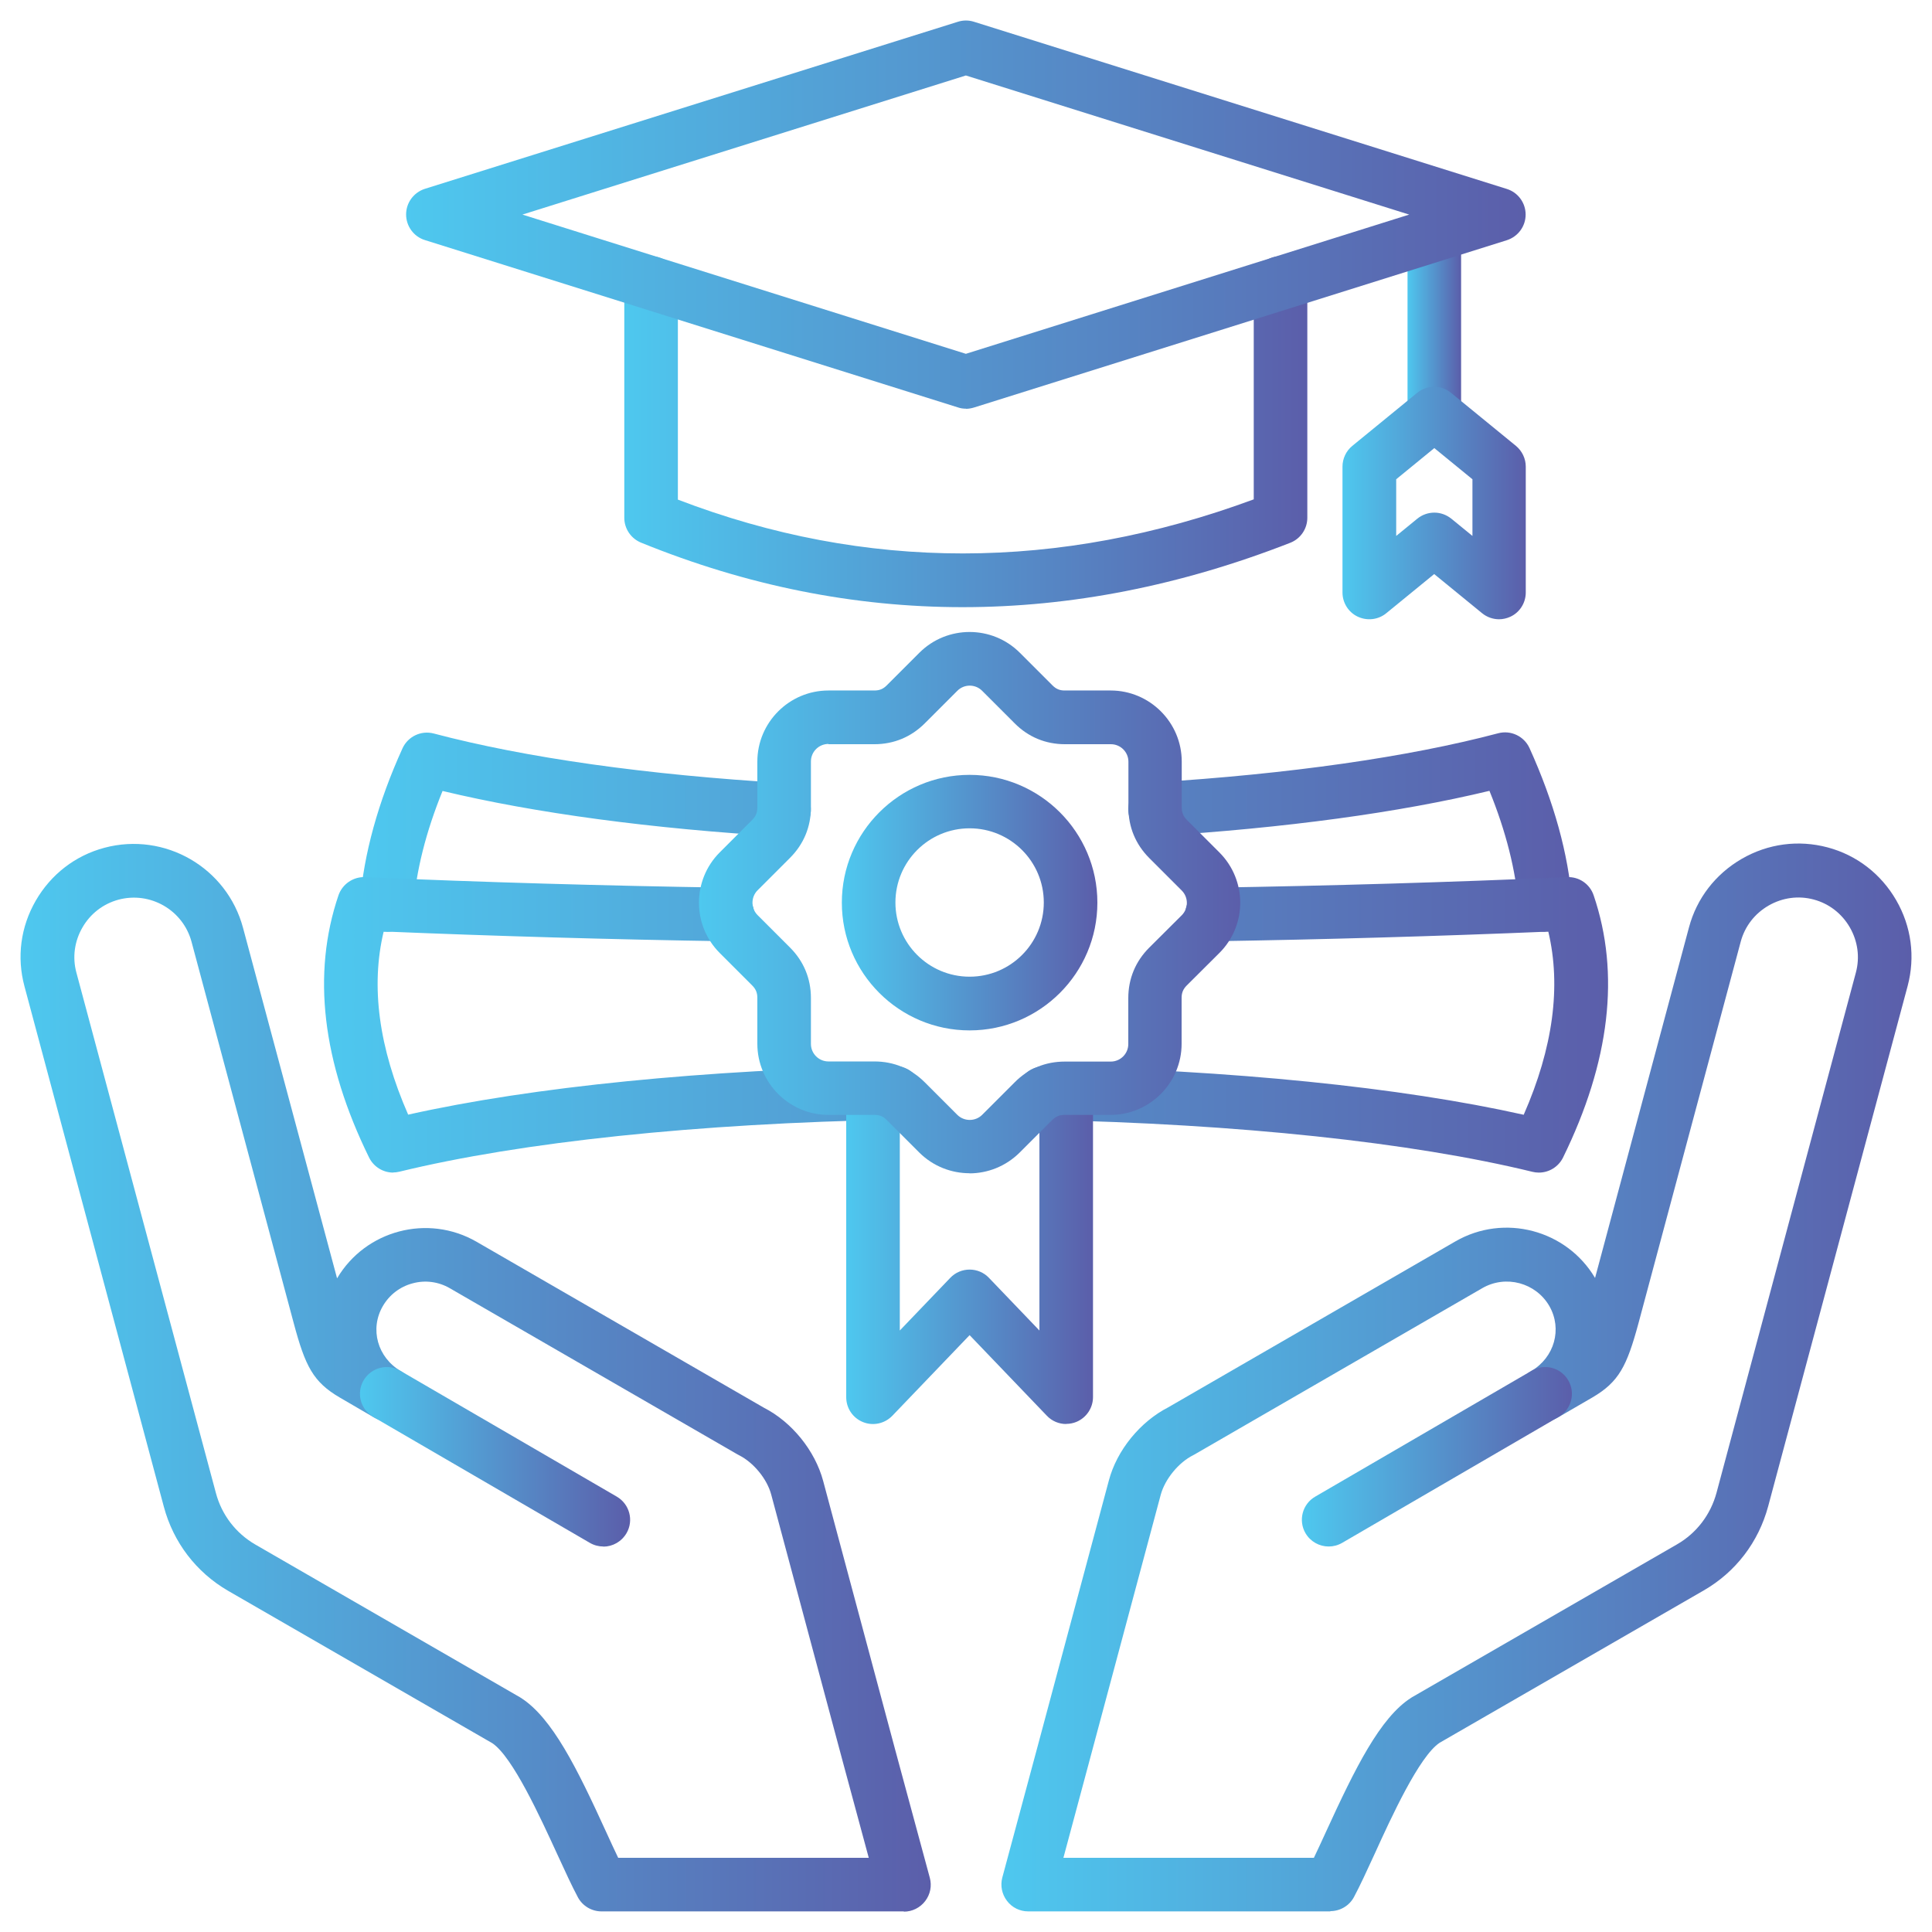<?xml version="1.0" encoding="UTF-8"?>
<svg id="Layer_1" data-name="Layer 1" xmlns="http://www.w3.org/2000/svg" xmlns:xlink="http://www.w3.org/1999/xlink" viewBox="0 0 150 150">
  <defs>
    <style>
      .cls-1 {
        fill: url(#Gradient-10);
      }

      .cls-2 {
        fill: url(#Gradient-12);
      }

      .cls-3 {
        fill: url(#Gradient-13);
      }

      .cls-4 {
        fill: url(#Gradient-11);
      }

      .cls-5 {
        fill: url(#Gradient);
      }

      .cls-6 {
        fill: url(#Gradient-5);
      }

      .cls-7 {
        fill: url(#Gradient-2);
      }

      .cls-8 {
        fill: url(#Gradient-8);
      }

      .cls-9 {
        fill: url(#Gradient-7);
      }

      .cls-10 {
        fill: url(#Gradient-6);
      }

      .cls-11 {
        fill: url(#Gradient-3);
      }

      .cls-12 {
        fill: url(#Gradient-9);
      }

      .cls-13 {
        fill: url(#Gradient-4);
      }
    </style>
    <linearGradient id="Gradient" x1="77.75" y1="106.96" x2="148.41" y2="106.96" gradientUnits="userSpaceOnUse">
      <stop offset="0" stop-color="#4ec8ef"/>
      <stop offset="1" stop-color="#5b5eaa"/>
    </linearGradient>
    <linearGradient id="Gradient-2" data-name="Gradient" x1="101.08" y1="113.1" x2="122.06" y2="113.1" xlink:href="#Gradient"/>
    <linearGradient id="Gradient-3" data-name="Gradient" x1="1.59" y1="106.96" x2="72.25" y2="106.96" xlink:href="#Gradient"/>
    <linearGradient id="Gradient-4" data-name="Gradient" x1="27.94" y1="113.1" x2="48.92" y2="113.1" xlink:href="#Gradient"/>
    <linearGradient id="Gradient-5" data-name="Gradient" x1="27.93" y1="64.61" x2="122.06" y2="64.61" xlink:href="#Gradient"/>
    <linearGradient id="Gradient-6" data-name="Gradient" x1="25.16" y1="79.57" x2="124.83" y2="79.57" xlink:href="#Gradient"/>
    <linearGradient id="Gradient-7" data-name="Gradient" x1="65.69" y1="96.69" x2="84.86" y2="96.69" xlink:href="#Gradient"/>
    <linearGradient id="Gradient-8" data-name="Gradient" x1="54.26" y1="70.07" x2="96.3" y2="70.07" xlink:href="#Gradient"/>
    <linearGradient id="Gradient-9" data-name="Gradient" x1="48.47" y1="33.52" x2="101.5" y2="33.52" xlink:href="#Gradient"/>
    <linearGradient id="Gradient-10" data-name="Gradient" x1="109.28" y1="25.47" x2="113.44" y2="25.47" xlink:href="#Gradient"/>
    <linearGradient id="Gradient-11" data-name="Gradient" x1="31.53" y1="16.66" x2="118.44" y2="16.66" xlink:href="#Gradient"/>
    <linearGradient id="Gradient-12" data-name="Gradient" x1="104.24" y1="39.05" x2="118.48" y2="39.05" xlink:href="#Gradient"/>
    <linearGradient id="Gradient-13" data-name="Gradient" x1="65.35" y1="70.08" x2="85.2" y2="70.08" xlink:href="#Gradient"/>
  </defs>
  <path class="cls-5" d="M103.29,148.4h-23.46c-.65,0-1.26-.3-1.65-.82-.39-.51-.53-1.18-.36-1.81l2.67-9.92,5.6-20.9c.62-2.35,2.43-4.57,4.62-5.69l22.29-12.88c3.78-2.18,8.62-.9,10.84,2.84l7.29-27.21c.6-2.26,2.06-4.15,4.1-5.33,2.04-1.18,4.4-1.49,6.66-.89,2.26.6,4.15,2.06,5.33,4.1,1.18,2.04,1.49,4.4.89,6.66l-10.83,40.4c-.75,2.78-2.52,5.1-5,6.53l-20.51,11.83c-1.58,1.05-3.75,5.78-5.04,8.62-.61,1.33-1.14,2.48-1.61,3.36-.36.67-1.07,1.09-1.83,1.09ZM82.55,144.24h19.46c.29-.6.61-1.3.94-2.02,2.27-4.95,4.2-8.87,6.62-10.41.03-.02.05-.03.08-.05l20.56-11.86c1.51-.87,2.6-2.3,3.06-4l10.82-40.39c.32-1.19.15-2.43-.47-3.51-.62-1.07-1.61-1.84-2.8-2.16-1.19-.32-2.43-.15-3.51.47-1.07.62-1.84,1.61-2.16,2.8l-7.94,29.63c-.9,3.32-1.51,4.55-3.58,5.76l-2.67,1.55s0,0,0,0c-.99.58-2.27.24-2.84-.76-.58-.99-.24-2.27.76-2.84h0c1.81-1.06,2.43-3.27,1.41-5.05-1.05-1.81-3.38-2.44-5.2-1.39l-22.34,12.91s-.07.04-.11.06c-1.14.57-2.19,1.86-2.52,3.07l-5.6,20.9-1.96,7.3Z"/>
  <path class="cls-7" d="M103.16,120.07c-.72,0-1.41-.37-1.8-1.03-.58-.99-.24-2.27.75-2.84l16.81-9.78c.99-.58,2.27-.24,2.84.75.58.99.24,2.27-.75,2.84l-16.81,9.78c-.33.19-.69.28-1.04.28Z"/>
  <path class="cls-11" d="M70.17,148.4h-23.47c-.76,0-1.47-.42-1.83-1.09-.47-.88-1-2.03-1.61-3.36-1.3-2.83-3.46-7.56-5.04-8.61l-20.51-11.83c-2.48-1.44-4.25-3.76-4.99-6.53L1.9,76.58c-.61-2.26-.3-4.62.88-6.66,1.18-2.04,3.07-3.5,5.33-4.1,4.69-1.25,9.51,1.54,10.76,6.22l7.3,27.21c2.21-3.74,7.05-5.02,10.83-2.84l22.3,12.88c2.18,1.11,3.98,3.34,4.61,5.69l5.6,20.9,2.68,9.91c.17.63.04,1.29-.36,1.81-.39.51-1,.82-1.65.82ZM47.98,144.24h19.47l-1.97-7.29-5.6-20.9c-.32-1.22-1.38-2.51-2.51-3.07-.04-.02-.07-.04-.11-.06l-22.35-12.91c-.87-.5-1.9-.64-2.88-.37-.98.26-1.8.89-2.31,1.77-1.03,1.78-.41,3.99,1.41,5.05h0c.99.58,1.33,1.85.76,2.84s-1.85,1.33-2.84.76c0,0,0,0,0,0l-2.66-1.55c-2.08-1.21-2.69-2.44-3.58-5.76l-7.94-29.63c-.66-2.46-3.2-3.93-5.67-3.27-1.18.32-2.18,1.08-2.8,2.16-.62,1.07-.79,2.32-.47,3.5l10.83,40.4c.45,1.7,1.54,3.12,3.05,4l20.55,11.86s.05.03.08.05c2.43,1.55,4.36,5.46,6.62,10.41.33.72.65,1.42.94,2.02Z"/>
  <path class="cls-13" d="M46.84,120.07c-.35,0-.71-.09-1.04-.28l-16.82-9.78c-.99-.58-1.33-1.85-.75-2.84.58-.99,1.85-1.33,2.84-.75l16.82,9.78c.99.58,1.33,1.85.75,2.84-.39.66-1.08,1.04-1.8,1.04Z"/>
  <path class="cls-6" d="M119.98,72.34c-1.08,0-1.99-.83-2.07-1.92-.22-2.82-.98-5.85-2.27-9.02-7.01,1.69-15.88,2.89-25.83,3.51-1.15.07-2.13-.8-2.21-1.95-.07-1.15.8-2.13,1.95-2.21,10.52-.65,19.78-1.97,26.77-3.82.98-.26,2.01.23,2.43,1.15,1.9,4.19,3.02,8.23,3.31,12,.09,1.15-.77,2.15-1.91,2.24-.06,0-.11,0-.16,0ZM30.01,72.34c-.05,0-.11,0-.16,0-1.15-.09-2-1.09-1.91-2.24.3-3.78,1.41-7.82,3.31-12,.42-.92,1.44-1.41,2.43-1.15,7.15,1.89,16.59,3.22,27.32,3.85,1.15.07,2.02,1.05,1.95,2.2-.07,1.15-1.06,2.02-2.2,1.95-10.15-.6-19.23-1.82-26.39-3.54-1.29,3.17-2.05,6.19-2.27,9.02-.09,1.09-1,1.92-2.07,1.92Z"/>
  <path class="cls-10" d="M119.47,91.04c-.16,0-.33-.02-.49-.06-9.38-2.29-22.87-3.72-37.98-4.03-1.15-.02-2.06-.97-2.04-2.12.02-1.13.95-2.04,2.08-2.04.01,0,.03,0,.04,0,14.54.3,27.66,1.62,37.22,3.76,2.28-5.2,2.92-9.97,1.91-14.22-8.59.36-17.35.61-26.08.75-.01,0-.02,0-.03,0-1.13,0-2.06-.91-2.08-2.05-.02-1.15.9-2.1,2.05-2.11,9.24-.15,18.53-.42,27.6-.82.93-.04,1.76.53,2.06,1.41,2.07,6.08,1.27,12.93-2.38,20.37-.36.72-1.09,1.16-1.87,1.16ZM30.53,91.04c-.78,0-1.51-.44-1.87-1.16-3.65-7.43-4.45-14.28-2.38-20.37.3-.87,1.15-1.45,2.06-1.41,9.13.4,18.61.67,28.16.82,1.15.02,2.07.96,2.05,2.11-.02,1.14-.95,2.05-2.08,2.05-.01,0-.02,0-.03,0-9.02-.14-17.98-.4-26.65-.76-1.02,4.25-.38,9.02,1.9,14.22,9.66-2.16,22.97-3.49,37.76-3.77,1.14-.03,2.1.89,2.12,2.04.02,1.15-.89,2.1-2.04,2.12-15.36.29-29.04,1.73-38.52,4.04-.16.04-.33.06-.49.06Z"/>
  <path class="cls-9" d="M82.78,110.56c-.56,0-1.1-.22-1.5-.64l-6-6.26-6,6.26c-.59.61-1.49.81-2.28.49-.79-.32-1.3-1.08-1.3-1.93v-23.58c0-1.15.93-2.08,2.08-2.08s2.08.93,2.08,2.08v18.4l3.92-4.09c.39-.41.93-.64,1.5-.64s1.11.23,1.5.64l3.92,4.09v-18.4c0-1.15.93-2.08,2.08-2.08s2.08.93,2.08,2.08v23.57c0,.85-.52,1.61-1.3,1.93-.25.1-.51.15-.78.15Z"/>
  <path class="cls-8" d="M75.28,91.09c-1.41,0-2.82-.53-3.9-1.6l-2.53-2.53c-.29-.29-.56-.4-.96-.4h-3.57c-3.04,0-5.52-2.48-5.52-5.52v-3.57c0-.39-.12-.68-.4-.96l-2.52-2.52c-2.15-2.15-2.15-5.66,0-7.81l2.52-2.52c.28-.28.4-.57.4-.96v-3.57c0-3.04,2.48-5.52,5.52-5.52h3.57c.4,0,.68-.12.96-.4l2.53-2.53c2.15-2.15,5.65-2.15,7.8,0l2.53,2.53c.28.28.56.4.95.4h3.57c3.04,0,5.52,2.48,5.52,5.52v3.57c0,.39.12.68.4.96l2.52,2.52c2.16,2.16,2.16,5.66,0,7.81l-2.53,2.52c-.28.28-.4.57-.4.96v3.57c0,3.04-2.48,5.52-5.52,5.52h-3.57c-.39,0-.67.12-.95.39l-2.54,2.54c-1.08,1.07-2.49,1.61-3.9,1.61ZM64.32,57.76c-.75,0-1.36.61-1.36,1.36v3.57c0,1.5-.56,2.85-1.62,3.91l-2.52,2.52c-.53.53-.53,1.4,0,1.93l2.52,2.52c1.06,1.06,1.62,2.41,1.62,3.91v3.57c0,.75.61,1.36,1.36,1.36h3.57c1.5,0,2.85.56,3.91,1.62l2.53,2.53c.53.52,1.39.52,1.92,0l2.52-2.52c1.04-1.06,2.39-1.62,3.9-1.62h3.57c.75,0,1.36-.61,1.36-1.36v-3.57c0-1.5.56-2.85,1.62-3.91l2.53-2.52c.53-.53.53-1.39,0-1.92l-2.52-2.52c-1.06-1.06-1.62-2.41-1.62-3.91v-3.57c0-.75-.61-1.36-1.36-1.36h-3.57c-1.5,0-2.85-.56-3.91-1.63l-2.52-2.52c-.53-.53-1.39-.53-1.92,0l-2.53,2.53c-1.06,1.06-2.41,1.62-3.91,1.62h-3.57Z"/>
  <path class="cls-12" d="M74.74,47.14c-8.43,0-16.77-1.67-24.97-5.01-.78-.32-1.3-1.08-1.3-1.93v-18.23c0-1.15.93-2.08,2.08-2.08s2.08.93,2.08,2.08v16.82c14.55,5.58,29.58,5.57,44.71-.02v-16.8c0-1.15.93-2.08,2.08-2.08s2.08.93,2.08,2.08v18.23c0,.86-.53,1.63-1.32,1.94-8.52,3.33-17.02,5-25.44,5Z"/>
  <path class="cls-1" d="M111.36,34.19c-1.15,0-2.08-.93-2.08-2.08v-13.28c0-1.15.93-2.08,2.08-2.08s2.08.93,2.08,2.08v13.28c0,1.15-.93,2.08-2.08,2.08Z"/>
  <path class="cls-4" d="M74.99,31.73c-.21,0-.42-.03-.62-.1l-41.38-12.99c-.87-.27-1.46-1.08-1.46-1.99,0-.91.59-1.71,1.46-1.99L74.37,1.69c.41-.13.84-.13,1.25,0l41.37,12.98c.87.27,1.46,1.08,1.46,1.99,0,.91-.59,1.71-1.46,1.99l-41.37,12.99c-.2.06-.41.1-.62.1ZM40.56,16.66l34.43,10.81,34.42-10.81-34.42-10.8-34.43,10.8Z"/>
  <path class="cls-2" d="M116.39,48.08c-.47,0-.94-.16-1.32-.47l-3.72-3.04-3.72,3.04c-.62.51-1.48.61-2.21.27-.73-.34-1.19-1.08-1.19-1.88v-9.77c0-.62.28-1.22.76-1.61l5.04-4.12c.77-.63,1.87-.63,2.63,0l5.04,4.12c.48.4.76.99.76,1.61v9.77c0,.8-.46,1.54-1.19,1.88-.28.13-.59.2-.89.2ZM111.36,39.8c.47,0,.93.16,1.32.47l1.64,1.34v-4.4l-2.96-2.42-2.96,2.42v4.4l1.64-1.34c.38-.31.85-.47,1.32-.47Z"/>
  <path class="cls-3" d="M75.28,80c-5.47,0-9.92-4.45-9.92-9.92s4.45-9.92,9.92-9.92,9.92,4.45,9.92,9.92-4.45,9.92-9.92,9.92ZM75.28,64.31c-3.18,0-5.76,2.58-5.76,5.76s2.58,5.76,5.76,5.76,5.76-2.58,5.76-5.76-2.58-5.76-5.76-5.76Z"/>
</svg>